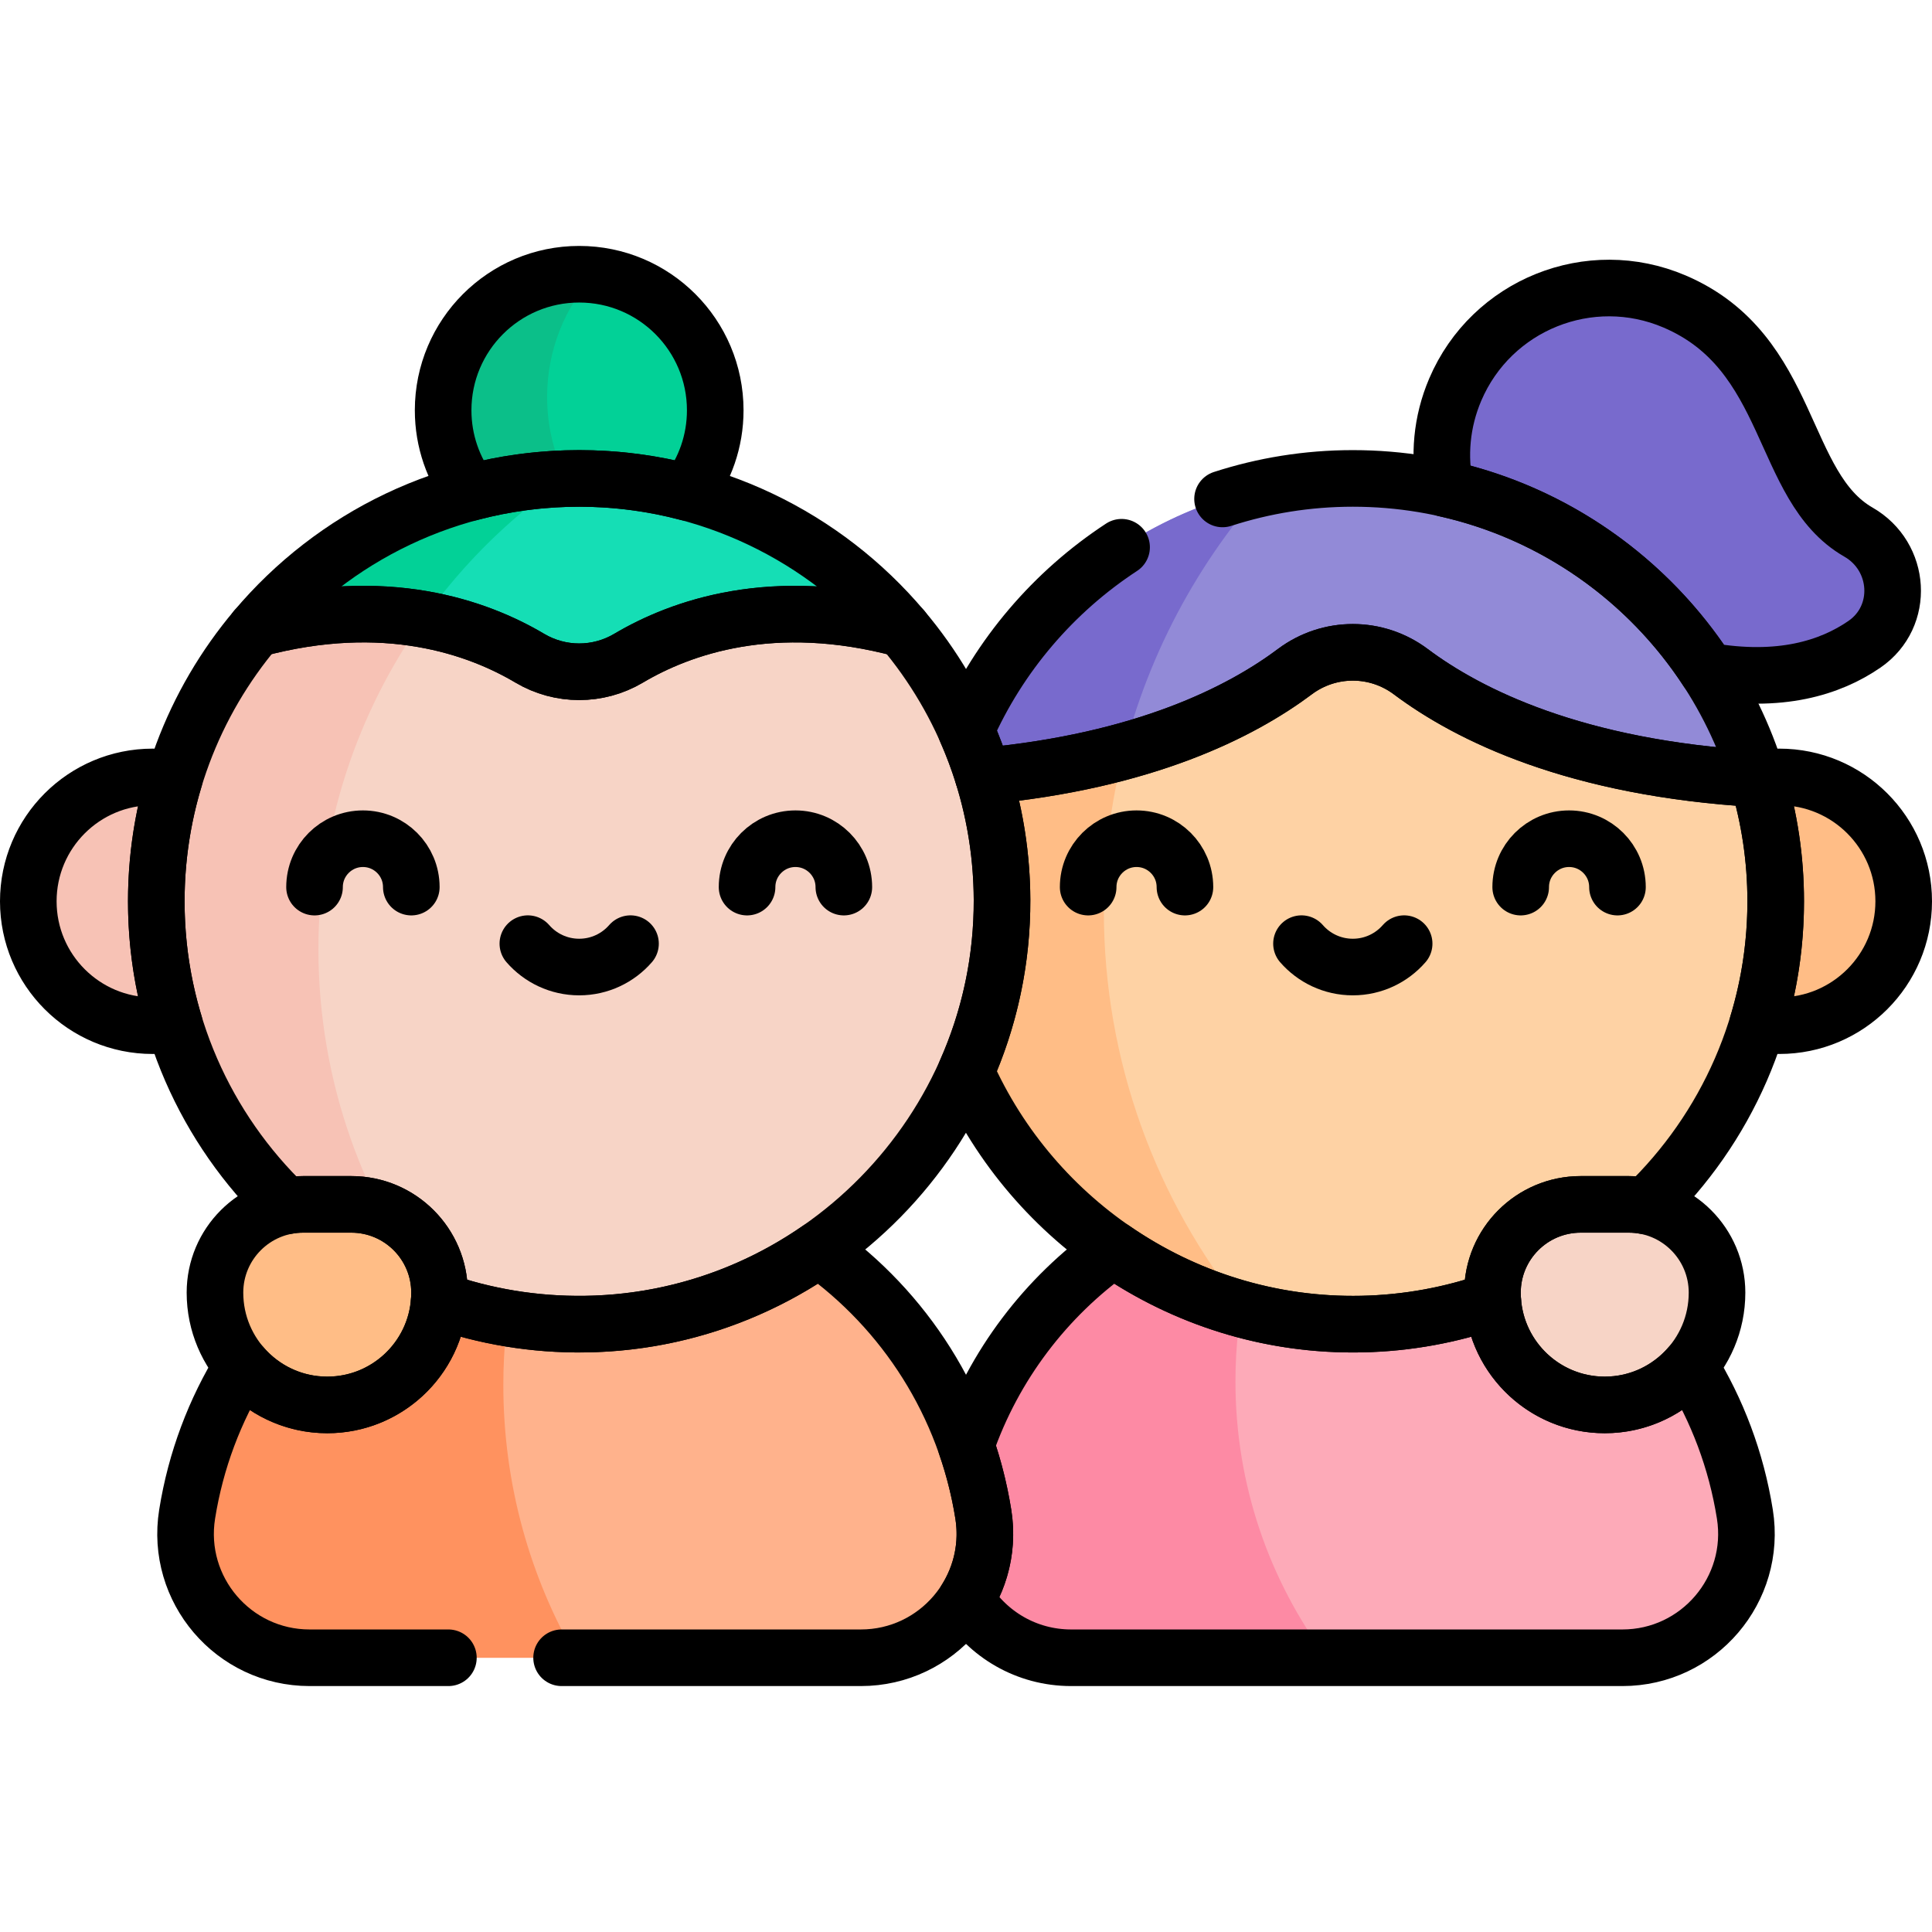 <?xml version="1.0" encoding="UTF-8"?>
<svg xmlns="http://www.w3.org/2000/svg" xmlns:xlink="http://www.w3.org/1999/xlink" version="1.1" id="Capa_1" x="0px" y="0px" viewBox="0 0 512 512" style="enable-background:new 0 0 512 512;" xml:space="preserve" width="512" height="512">
<g>
	<g>
		<path style="fill:#FDAAB8;" d="M462.409,401.272L462.409,401.272c-8.268-51.852-52.991-90.009-105.499-90.009l0,0&#10;&#9;&#9;&#9;c-52.507,0-97.23,38.157-105.499,90.009v0c-3.185,19.97,12.244,38.054,32.466,38.054h146.064&#10;&#9;&#9;&#9;C450.164,439.325,465.593,421.242,462.409,401.272z"/>
		<circle style="fill:#FFBD86;" cx="471.541" cy="238.854" r="32.959"/>
		<circle style="fill:#02D197;" cx="153.49" cy="108.73" r="36.055"/>
		<path style="fill:#786ACD;" d="M492.501,141.01c-21.017-12.055-17.172-47.641-48.72-61.112&#10;&#9;&#9;&#9;c-22.494-9.605-48.514,0.844-58.119,23.337c-9.605,22.494,0.843,48.515,23.337,58.12c44.197,24.075,70.199,19.652,85.11,9.379&#10;&#9;&#9;&#9;C504.806,163.364,503.768,147.473,492.501,141.01z"/>
		<path style="fill:#928AD7;" d="M251.23,206.396c13.91-46.07,56.68-79.61,107.28-79.61c50.61,0,93.37,33.54,107.28,79.61H251.23z"/>
		<path style="fill:#FD8AA4;" d="M327.408,366.085c0-19.132,4.37-37.243,12.166-53.39c-44.743,7.33-80.822,42.543-88.162,88.576v0&#10;&#9;&#9;&#9;c-3.185,19.97,12.244,38.053,32.466,38.053h67.719C336.401,418.867,327.408,393.527,327.408,366.085z"/>
		<path style="fill:#FFB28C;" d="M260.589,401.272L260.589,401.272c-8.269-51.852-52.991-90.009-105.499-90.009l0,0&#10;&#9;&#9;&#9;c-52.507,0-97.23,38.157-105.499,90.009v0c-3.185,19.97,12.244,38.053,32.466,38.053h146.064&#10;&#9;&#9;&#9;C248.345,439.325,263.773,421.242,260.589,401.272z"/>
		<path style="fill:#786ACD;" d="M335.086,129.245c-40.028,8.514-72.155,38.396-83.856,77.151h44.925&#10;&#9;&#9;&#9;C302.298,177.188,315.987,150.763,335.086,129.245z"/>
		<path style="fill:#FED2A4;" d="M470.58,238.856c0,61.1-48.92,110.79-109.73,112.04c-61.16,1.25-112.52-47.46-114.35-108.61&#10;&#9;&#9;&#9;c-0.33-11.13,0.96-21.92,3.66-32.13c0.33-1.26,0.69-2.52,1.07-3.76c48.34-2.8,76.65-16.96,91.92-28.4&#10;&#9;&#9;&#9;c9.13-6.83,21.59-6.83,30.72,0c15.27,11.44,43.58,25.6,91.92,28.4v0.01C468.91,216.676,470.58,227.566,470.58,238.856z"/>
		<path style="fill:#0BBF89;" d="M144.991,105.209c0-12.433,4.707-23.764,12.432-32.316c-1.292-0.141-2.604-0.218-3.933-0.218&#10;&#9;&#9;&#9;c-19.913,0-36.055,16.143-36.055,36.055c0,19.913,16.143,36.055,36.055,36.055c3.539,0,6.955-0.519,10.186-1.469&#10;&#9;&#9;&#9;C152.312,134.493,144.991,120.711,144.991,105.209z"/>
		<path style="fill:#15DEB5;" d="M67.77,166.686c20.54-24.39,51.31-39.9,85.72-39.9c34.25,0,65.12,15.45,85.73,39.91l-32.505,39.2&#10;&#9;&#9;&#9;h-90.464L67.77,166.686z"/>
		<path style="fill:#02D197;" d="M149.991,126.843c-32.992,1.012-62.38,16.283-82.221,39.843l29.439,23.809&#10;&#9;&#9;&#9;C108.603,164.688,126.998,142.669,149.991,126.843z"/>
		<path style="fill:#FF925F;" d="M133.388,367.051c0-19.574,3.918-38.231,11.002-55.239c-47.777,4.776-87.099,41.17-94.799,89.459v0&#10;&#9;&#9;&#9;c-3.185,19.97,12.244,38.053,32.466,38.053h70.797C140.482,418.09,133.388,393.4,133.388,367.051z"/>
		<path style="fill:#FFBD86;" d="M292.528,241.338c0-14.583,1.848-28.734,5.322-42.232c-12.929,3.546-28.34,6.231-46.62,7.29&#10;&#9;&#9;&#9;c-0.38,1.24-0.74,2.5-1.07,3.76c-2.7,10.21-3.99,21-3.66,32.13c1.509,50.415,36.686,92.369,83.262,104.847&#10;&#9;&#9;&#9;C306.474,318.176,292.528,281.389,292.528,241.338z"/>
		<path style="fill:#F7D4C6;" d="M239.22,166.696c-34.356-9.24-58.857-0.43-72.644,7.738c-8.075,4.785-18.098,4.784-26.173-0.001&#10;&#9;&#9;&#9;c-13.786-8.169-38.284-16.981-72.633-7.747c-16.45,19.51-26.35,44.69-26.35,72.17c0,62.42,51.04,112.92,113.67,112.05&#10;&#9;&#9;&#9;c61.12-0.85,110.67-51.32,110.46-112.45C265.45,211.026,255.55,186.036,239.22,166.696z"/>
		<path style="fill:#F7C2B5;" d="M116.431,344.639c-20.08-25.673-32.05-57.994-32.05-93.113c0-32.571,10.295-62.736,27.807-87.422&#10;&#9;&#9;&#9;c-12.217-2.14-27.057-2.086-44.418,2.581c-9.696,11.499-17.113,24.969-21.572,39.718c-1.865-0.328-3.78-0.508-5.739-0.508&#10;&#9;&#9;&#9;c-18.203,0-32.959,14.756-32.959,32.959s14.756,32.959,32.959,32.959c1.963,0,3.883-0.182,5.752-0.511&#10;&#9;&#9;&#9;C56.557,305.542,82.829,332.87,116.431,344.639z"/>
		<path style="fill:#FFBD86;" d="M93.091,319.17H80.361c-12.919,0-23.392,10.473-23.392,23.392v0&#10;&#9;&#9;&#9;c0,16.434,13.323,29.757,29.757,29.757h0c16.434,0,29.757-13.322,29.757-29.757v0C116.483,329.643,106.01,319.17,93.091,319.17z"/>
		<path style="fill:#F7D4C6;" d="M418.909,319.17h12.729c12.919,0,23.392,10.473,23.392,23.392v0&#10;&#9;&#9;&#9;c0,16.434-13.323,29.757-29.757,29.757h0c-16.434,0-29.757-13.322-29.757-29.757v0C395.517,329.643,405.99,319.17,418.909,319.17z&#10;&#9;&#9;&#9;"/>
	</g>
	<g>
		<g>
			<path style="fill:none;stroke:#000000;stroke-width:15;stroke-linecap:round;stroke-linejoin:round;stroke-miterlimit:10;" d="&#10;&#9;&#9;&#9;&#9;M109.001,235.091c0-7.082-5.741-12.823-12.823-12.823c-7.082,0-12.823,5.741-12.823,12.823"/>
			<path style="fill:none;stroke:#000000;stroke-width:15;stroke-linecap:round;stroke-linejoin:round;stroke-miterlimit:10;" d="&#10;&#9;&#9;&#9;&#9;M197.979,235.091c0-7.082,5.741-12.823,12.823-12.823c7.082,0,12.823,5.741,12.823,12.823"/>
			<path style="fill:none;stroke:#000000;stroke-width:15;stroke-linecap:round;stroke-linejoin:round;stroke-miterlimit:10;" d="&#10;&#9;&#9;&#9;&#9;M139.888,250.078c3.307,3.795,8.173,6.197,13.602,6.197c5.429,0,10.295-2.402,13.602-6.197"/>
		</g>
		<g>
			<path style="fill:none;stroke:#000000;stroke-width:15;stroke-linecap:round;stroke-linejoin:round;stroke-miterlimit:10;" d="&#10;&#9;&#9;&#9;&#9;M402.998,235.091c0-7.082,5.741-12.823,12.823-12.823c7.082,0,12.823,5.741,12.823,12.823"/>
			<path style="fill:none;stroke:#000000;stroke-width:15;stroke-linecap:round;stroke-linejoin:round;stroke-miterlimit:10;" d="&#10;&#9;&#9;&#9;&#9;M314.021,235.091c0-7.082-5.741-12.823-12.823-12.823c-7.082,0-12.823,5.741-12.823,12.823"/>
			<path style="fill:none;stroke:#000000;stroke-width:15;stroke-linecap:round;stroke-linejoin:round;stroke-miterlimit:10;" d="&#10;&#9;&#9;&#9;&#9;M372.112,250.078c-3.307,3.795-8.173,6.197-13.602,6.197c-5.429,0-10.295-2.402-13.602-6.197"/>
		</g>
		<path style="fill:none;stroke:#000000;stroke-width:15;stroke-linecap:round;stroke-linejoin:round;stroke-miterlimit:10;" d="&#10;&#9;&#9;&#9;M471.541,205.895c-1.963,0-3.882,0.182-5.751,0.51l0,0c3.12,10.27,4.79,21.16,4.79,32.45c0,11.284-1.673,22.177-4.777,32.45&#10;&#9;&#9;&#9;c1.864,0.327,3.779,0.508,5.738,0.508c18.203,0,32.959-14.756,32.959-32.959S489.744,205.895,471.541,205.895z"/>
		<path style="fill:none;stroke:#000000;stroke-width:15;stroke-linecap:round;stroke-linejoin:round;stroke-miterlimit:10;" d="&#10;&#9;&#9;&#9;M492.5,141.01c-21.017-12.055-17.172-47.641-48.72-61.112c-22.494-9.604-48.515,0.844-58.12,23.337&#10;&#9;&#9;&#9;c-3.676,8.609-4.405,17.732-2.656,26.257c29.001,6.467,53.759,24.16,69.471,48.298c19.145,3.335,32.482-0.752,41.633-7.056&#10;&#9;&#9;&#9;C504.806,163.364,503.768,147.473,492.5,141.01z"/>
		<path style="fill:none;stroke:#000000;stroke-width:15;stroke-linecap:round;stroke-linejoin:round;stroke-miterlimit:10;" d="&#10;&#9;&#9;&#9;M153.49,126.786c9.914,0,19.541,1.302,28.722,3.734c4.6-6.053,7.334-13.601,7.334-21.79c0-19.913-16.143-36.055-36.056-36.055&#10;&#9;&#9;&#9;c-19.913,0-36.055,16.143-36.055,36.055c0,8.185,2.731,15.729,7.327,21.781C133.929,128.086,143.557,126.786,153.49,126.786z"/>
		<path style="fill:none;stroke:#000000;stroke-width:15;stroke-linecap:round;stroke-linejoin:round;stroke-miterlimit:10;" d="&#10;&#9;&#9;&#9;M41.42,238.856c0-11.283,1.672-22.178,4.778-32.452c-1.865-0.328-3.78-0.508-5.739-0.508c-18.203,0-32.959,14.756-32.959,32.959&#10;&#9;&#9;&#9;s14.756,32.959,32.959,32.959c1.959,0,3.875-0.181,5.74-0.508C43.096,261.032,41.42,250.14,41.42,238.856z"/>
		<path style="fill:none;stroke:#000000;stroke-width:15;stroke-linecap:round;stroke-linejoin:round;stroke-miterlimit:10;" d="&#10;&#9;&#9;&#9;M140.403,174.433c8.075,4.785,18.098,4.786,26.173,0.001c13.787-8.168,38.288-16.979,72.644-7.738&#10;&#9;&#9;&#9;c-20.61-24.46-51.48-39.91-85.73-39.91c-34.41,0-65.18,15.51-85.72,39.9C102.119,157.452,126.617,166.263,140.403,174.433z"/>
		<path style="fill:none;stroke:#000000;stroke-width:15;stroke-linecap:round;stroke-linejoin:round;stroke-miterlimit:10;" d="&#10;&#9;&#9;&#9;M297.232,145.026c-18.01,11.791-32.425,28.62-41.225,48.497c1.745,3.939,3.269,8,4.557,12.168&#10;&#9;&#9;&#9;c42.691-3.962,68.327-17.013,82.585-27.695c9.13-6.83,21.59-6.83,30.72,0c15.27,11.44,43.58,25.6,91.92,28.4&#10;&#9;&#9;&#9;c-13.91-46.07-56.67-79.61-107.28-79.61c-12.048,0-23.644,1.918-34.52,5.438"/>
		<path style="fill:none;stroke:#000000;stroke-width:15;stroke-linecap:round;stroke-linejoin:round;stroke-miterlimit:10;" d="&#10;&#9;&#9;&#9;M239.22,166.696c-34.356-9.24-58.857-0.43-72.644,7.738c-8.075,4.785-18.098,4.784-26.173-0.001&#10;&#9;&#9;&#9;c-13.786-8.169-38.284-16.981-72.633-7.747c-16.45,19.51-26.35,44.69-26.35,72.17c0,31.729,13.194,60.373,34.389,80.76&#10;&#9;&#9;&#9;c1.473-0.291,2.994-0.446,4.553-0.446h12.729c12.919,0,23.392,10.473,23.392,23.392l0,0c0,0.696-0.032,1.384-0.08,2.068&#10;&#9;&#9;&#9;c12.084,4.236,25.113,6.464,38.687,6.275c61.12-0.85,110.67-51.32,110.46-112.45C265.45,211.026,255.55,186.036,239.22,166.696z"/>
		<path style="fill:none;stroke:#000000;stroke-width:15;stroke-linecap:round;stroke-linejoin:round;stroke-miterlimit:10;" d="&#10;&#9;&#9;&#9;M93.091,319.17H80.361c-12.919,0-23.392,10.473-23.392,23.392v0c0,16.434,13.323,29.757,29.757,29.757h0&#10;&#9;&#9;&#9;c16.434,0,29.757-13.322,29.757-29.757v0C116.483,329.643,106.01,319.17,93.091,319.17z"/>
		<path style="fill:none;stroke:#000000;stroke-width:15;stroke-linecap:round;stroke-linejoin:round;stroke-miterlimit:10;" d="&#10;&#9;&#9;&#9;M148.828,439.325h79.295c20.222,0,35.65-18.083,32.466-38.053v0c-4.66-29.222-20.9-54.092-43.584-70.236&#10;&#9;&#9;&#9;c-17.662,12.241-38.973,19.551-61.915,19.87c-13.574,0.189-26.603-2.04-38.687-6.275c-1.063,15.468-13.939,27.688-29.677,27.688&#10;&#9;&#9;&#9;c-9.013,0-17.083-4.012-22.54-10.342c-7.238,11.714-12.312,24.979-14.594,39.295v0c-3.185,19.97,12.244,38.053,32.466,38.053&#10;&#9;&#9;&#9;h36.77"/>
		<path style="fill:none;stroke:#000000;stroke-width:15;stroke-linecap:round;stroke-linejoin:round;stroke-miterlimit:10;" d="&#10;&#9;&#9;&#9;M462.409,401.271c-2.283-14.317-7.356-27.582-14.594-39.295c-5.457,6.329-13.528,10.342-22.541,10.342&#10;&#9;&#9;&#9;c-15.738,0-28.614-12.221-29.677-27.689c-10.911,3.826-22.59,6.017-34.747,6.267c-24.328,0.497-47.097-6.921-65.821-19.874&#10;&#9;&#9;&#9;c-17.799,12.662-31.636,30.692-39.025,51.986c2.032,5.856,3.58,11.958,4.585,18.263v0c1.312,8.232-0.543,16.14-4.589,22.597&#10;&#9;&#9;&#9;c5.768,9.206,15.992,15.457,27.878,15.457h146.064C450.165,439.325,465.593,421.241,462.409,401.271L462.409,401.271z"/>
		<path style="fill:none;stroke:#000000;stroke-width:15;stroke-linecap:round;stroke-linejoin:round;stroke-miterlimit:10;" d="&#10;&#9;&#9;&#9;M395.518,342.562L395.518,342.562c0-12.919,10.473-23.392,23.392-23.392h12.729c1.559,0,3.08,0.156,4.553,0.446&#10;&#9;&#9;&#9;c21.195-20.389,34.388-49.034,34.388-80.76c0-11.29-1.67-22.18-4.79-32.45v-0.01c-48.34-2.8-76.65-16.96-91.92-28.4&#10;&#9;&#9;&#9;c-9.13-6.83-21.59-6.83-30.72,0c-14.259,10.683-39.894,23.733-82.585,27.695c3.197,10.345,4.944,21.342,4.985,32.765&#10;&#9;&#9;&#9;c0.056,16.162-3.369,31.577-9.564,45.528c17.8,40.109,58.515,67.859,104.864,66.912c12.157-0.25,23.836-2.441,34.747-6.267&#10;&#9;&#9;&#9;C395.55,343.945,395.518,343.258,395.518,342.562z"/>
		<path style="fill:none;stroke:#000000;stroke-width:15;stroke-linecap:round;stroke-linejoin:round;stroke-miterlimit:10;" d="&#10;&#9;&#9;&#9;M418.909,319.17h12.73c12.919,0,23.392,10.473,23.392,23.392v0c0,16.434-13.323,29.757-29.757,29.757h0&#10;&#9;&#9;&#9;c-16.434,0-29.757-13.322-29.757-29.757v0C395.517,329.643,405.99,319.17,418.909,319.17z"/>
	</g>
</g>















</svg>
